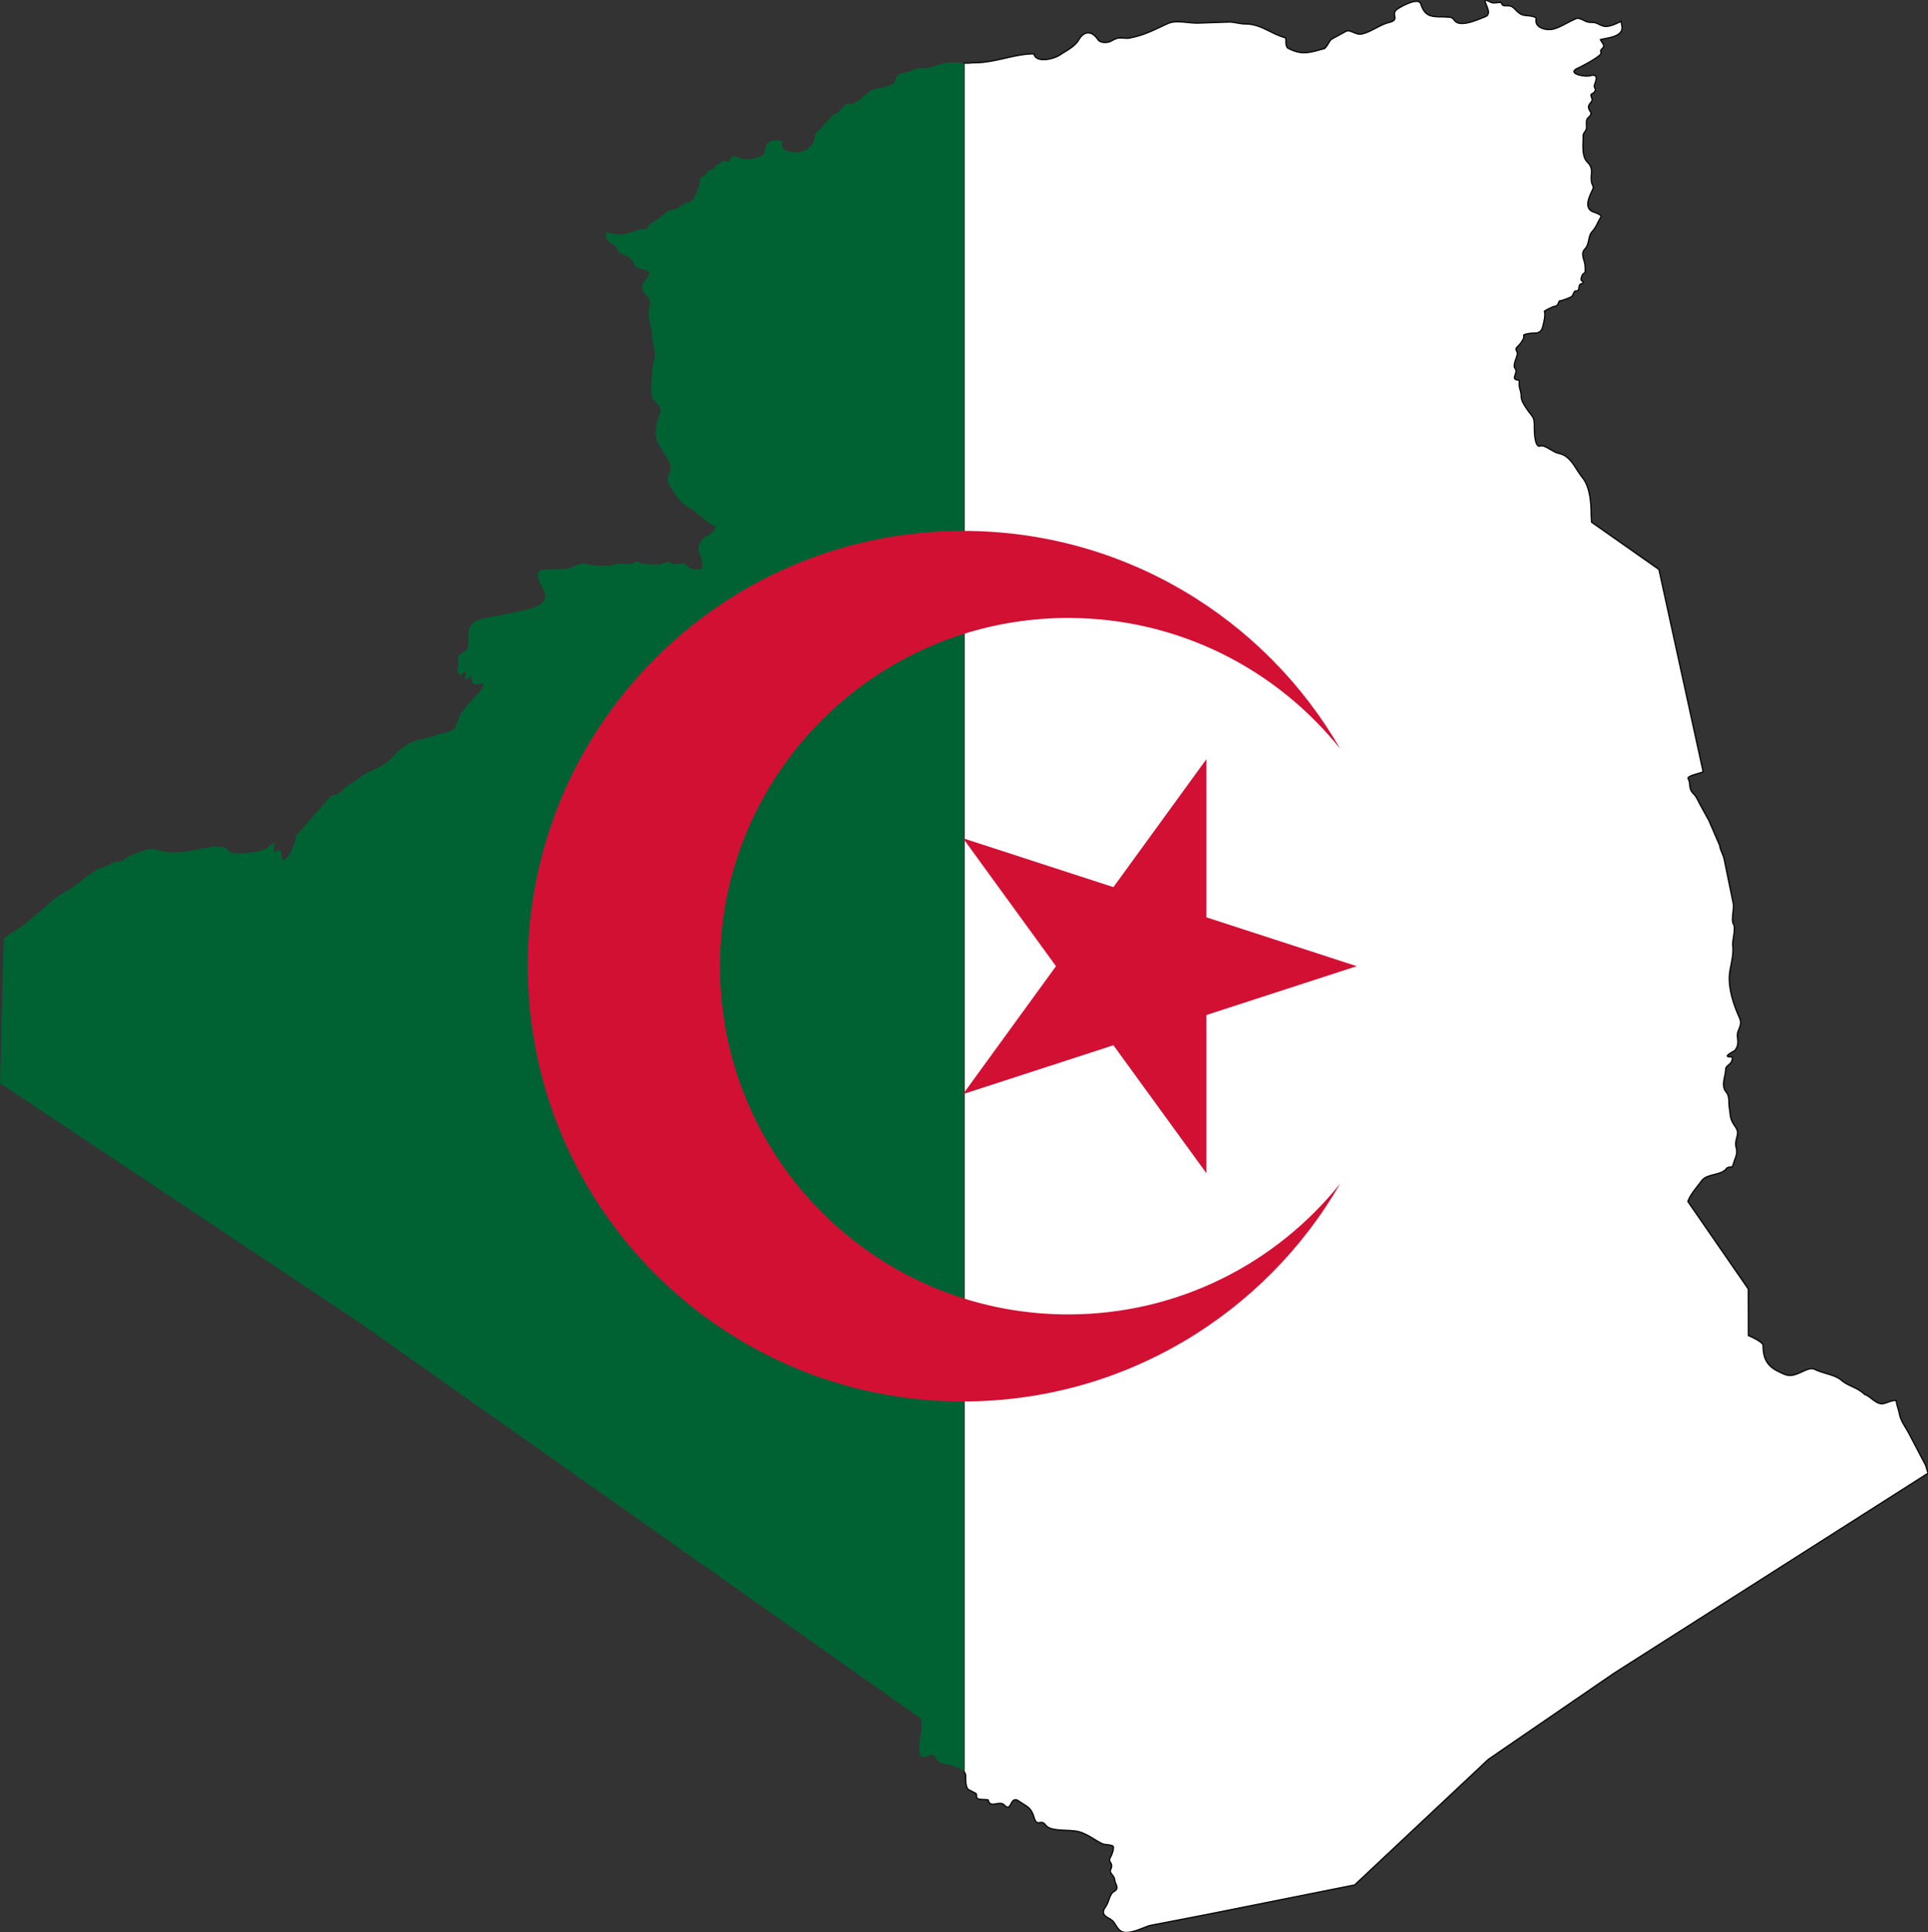<svg xmlns="http://www.w3.org/2000/svg" viewBox="0 0 1596.5 1600.001"><rect x="0" y="0" width="1596.5" height="1600.001" fill="#333333" stroke="none"/><path fill="#FFF" stroke="#000" stroke-miterlimit="10" d="M1580.83 1187.192c-2.806-5.392-6.842-10.342-7.977-16.332-.599-3.184-2.554-8.324-2.554-10.972l-.094-.126c-3.185-.789-8.04 2.238-11.319 2.553-5.486.536-9.837-6.116-15.008-7.787-5.738-5.739-13.557-6.78-18.949-11.603-5.045-4.509-15.355-5.675-21.944-8.986-3.973-1.986-8.481 1.04-12.675 2.775-8.355 3.53-10.341 2.554-18.413-1.482-9.111-4.54-11.949-11.288-11.949-21.22 0-2.584-9.206-6.999-12.139-8.102l-.094-38.623-50.068-72.454c2.27-6.274 7.661-12.012 11.508-17.278 4.382-5.959 16.174-4.161 20.462-10.026.915-1.26 2.932-1.26 4.351-1.26l.095-.222c.82-.189 1.135-1.923 1.292-2.459 1.956-6.4 3.752-8.008 2.144-14.093-1.387-5.203 2.838-9.963.726-14.283-1.324-2.711-3.09-4.477-4.351-7.567-1.325-3.279-1.198-6.463-1.829-9.931-.82-4.54.473-9.87-2.775-13.652-4.445-5.203-.315-13.054-.315-18.76 0-3.059 4.824-3.847 5.455-8.23.473-3.341-1.545-1.103-3.847-2.332-1.671-.915 5.013-4.225 5.864-4.824 5.171-6.117.662-10.878 2.964-16.427 3.185-7.535 2.27-7.567-.63-14.503-4.162-9.9-8.103-23.269-6.4-34.335 1.103-7.031 3.467-15.071 2.364-22.291 0-4.635 2.711-14.125.63-17.278-2.017-3.059.726-12.738-.094-16.868l-7.567-36.92c-.725-3.564-3.437-7.851-3.626-11.067l-8.954-20.715-7.567-13.747c-1.703-3.12-2.712-6.053-5.329-8.638-4.35-4.383-1.986-8.135-4.35-12.391a.84.84 0 01-.095-.379c0-2.207 10.782-4.288 12.548-5.265l-36.637-167.576-55.806-39.16-.315-5.864c0-10.247-1.009-23.3-7.252-31.056-6.432-8.008-9.553-18.066-19.705-20.052-4.446-.852-11.635-7.41-15.103-6.085-4.95 1.891-5.013-13.085-5.013-16.427 0-7.22-.883-7.03-5.013-12.58-2.396-3.437-5.864-8.04-5.864-12.265 0-4.477-1.829-6.085-1.577-10.341.252-4.856-.914-1.766-3.531-3.847-1.829-1.45 2.49-6.085 0-8.86-2.113-2.364 1.576-8.765 1.923-11.823.284-2.49-2.428-3.626-.095-5.896 2.334-2.27 3.09-3.31 4.667-5.959 2.428-4.099-2.176-3.783 4.792-5.107 4.919-.946 8.45.82 10.972-3.626.978-2.396 3.405-12.391 2.018-14.724-.22-.442 7.63-4.162 8.198-4.162 3.783 0 3.247-4.603 4.792-4.603 1.482 0 8.702-2.712 9.806-3.72.788-.726 1.954-4.383 2.774-4.383 3.941 0 2.428-2.144 3.532-4.792.567-1.45 2.427-1.04 2.868-1.924.6-1.198-1.418-1.67-1.513-2.46-.189-1.796 1.01-5.359 2.995-5.769.631-.126.379-6.526 0-7.977-1.009-4.004-3.184-8.544.095-11.855 4.13-4.13 2.301-10.877 6.4-14.818 3.532-4.32 4.225-7.473 6.81-11.634 1.356-2.144-5.422-3.752-7.22-4.698-6.967-3.563-1.86-13.18.505-18.224 1.167-2.46-.63-3.815-.946-5.864-1.135-7.567 2.239-11.035-3.5-16.774-4.855-4.824-3.436-14.944-3.436-21.755 0-2.49 1.954-3.279 2.68-5.864.441-2.365-.725-6.937 1.072-8.734 1.324-1.355 3.783-3.216 2.238-5.36-4.635-6.368 2.649-7.283 1.261-10.877-2.144-5.58.694-2.522 2.68-6.495.725-1.513-1.23-2.806-.662-4.603.946-2.806 4.256-10.026-3.594-7.788-4.257 1.23-20.053-1.86-9.932-6.4 3.437-1.514 20.084-10.342 19.075-12.58-1.292-2.901 1.45-2.964 2.144-5.423.379-1.482-2.301-4.383-2.68-5.55 6.18-1.544 18.603-2.27 17.909-10.562l-.851-4.508c-4.761 2.333-9.9 4.729-13.873 4.067-3.626-.568-5.707-3.185-9.774-3.185-6.936 0-5.928-2.301-12.486-3.53-6.558 2.459-13.683 7.503-20.115 9.08-5.329 1.292-15.513-.82-14.062-8.45.441-2.333-7.094-2.649-9.049-2.87-6.715-.725-8.071-6.873-12.454-7.787-3.689-.757-6.085 1.072-7.346-2.775-2.144-.536-4.792.473-7.157.095-1.86-.284-4.887-2.333-6.18-2.333l-.094.095c0 3.91 6.463 11.381-.095 13.872-5.707 2.176-20.62 9.175-25.16 2.996-2.585-3.532-3.972-2.397-8.071-2.996-11.76 0-16.27-.157-19.927-10.751-2.08-6.085-17.624 2.964-19.8 4.666-5.234 4.13 2.995 8.45-6.306 10.688-7.661 1.83-15.733 8.324-22.89 9.585-5.139.946-9.49-4.099-12.895-2.238l-11.918 6.526c-1.576.851-4.225 7.22-5.865 7.441v.347c-11.57 2.9-18.318 6.274-30.772-.662-1.923-3.31-.725-5.108-1.482-8.198l-.126-.126c-11.413-2.806-20.084-11.413-33.105-11.413-4.982 0-9.585-1.734-13.841-1.577l-24.94.852c-8.386.283-18.35-2.743-25.223.315-12.075 5.36-19.232 9.774-33.01 12.265-7.126 0-7.662-1.42-13.968 2.238-2.995 1.734-9.112 2.018-11.287-1.293-4.478-6.747-10.91-7.724-15.544.127-3.594 6.022-9.963 8.86-15.67 12.674-5.202 3.5-19.737 7.126-21.723-.851-16.522 0-32.885 7.82-50.92 7.378-2.253.333-4.568.334-6.904.219v1414.698c.87 1.031 1.388 2.228 1.388 3.634 0 2.995-.221 10.31 2.963 11.634 1.671.662 3.531 1.892 5.234 2.649 1.545.693-.126 3.689 2.112 4.698 2.68.693 5.581.378 8.23.756.031.19 0 .158.189.221 1.481 7.346 9.364-.158 13.336 4.162 6.275 6.81 4.32-8.67 12.013-3.31 6.558 4.54 10.058 5.044 12.485 13.21 2.68 9.206 5.518 1.103 9.585 6.527 4.824 6.431 20.715 2.932 29.48 6.18 7.314 2.71 11.413 6.494 17.782 9.49 1.923.882 8.954.504 8.954 2.774 0 2.932-1.324 6.463-2.774 8.954-1.955 3.374 3.216 4.036.536 9.396-1.703 3.405 3.405 4.571 3.405 9.71 1.198 3.563 3.562 6.243-.726 8.64-3.153 1.733-4.161 7.661-5.864 10.877-1.324 2.49-4.257 5.391-2.144 8.324 1.734 2.396 5.707 3.341 7.662 5.864 2.837 3.594 4.193 8.513 9.931 8.733h.63c6.37 0 13.37-3.689 19.265-5.643l47.892-9.27 121.891-24.34 110.793-104.046 104.235-71.476 259.767-165.4-2.018-6.622-13.652-26.011z"/><path fill="#006233" d="M782.8 52.054c-4.634.883-14.724 5.329-17.877 4.477-4.32-1.134-7.503 1.073-11.318 2.46-5.045 1.892-10.815 1.072-12.013 7.03-1.103 5.424-11.792 6.653-16.931 7.6-7.41 1.323-13.368 13.651-23.11 12.453-2.712-.315-5.77 7.693-11.73 8.86-1.418 2.869-6.21 6.022-8.292 9.3-2.207 3.406-6.305 4.856-6.841 9.05-1.01 8.45-9.08 13.904-17.783 12.706-8.008-1.104-9.584-2.333-9.584-9.396-.095-.031-.379-.189-.41-.315-9.08 0-12.391-.19-13.652 9.585-.63 5.107-16.71 7.63-20.873 5.013-8.67-5.455-6.684 5.454-11.382 2.68-3.09-1.829-4.288 2.806-7.882 3.216-2.396 2.396-2.68 4.288-6.274 4.571-1.892.158-1.608 4.667-5.99 5.014-1.45.126-1.041 3.562-1.388 4.792-1.356 5.013-4.288 15.985-9.994 16.647-4.982.568-7.252 5.58-13.621 6.18-4.414.441-5.202 3.247-8.324 5.36-3.436 2.333-4.603 3.468-8.102 5.328-5.077 2.68.378 4.73-7.441 5.108-5.676.284-10.531 4.099-16.616 4.256-.41.158-.977.221-1.703.221-2.995 0-8.26-1.167-12.422-2.05l1.135 5.581c2.806 4.73 7.346 3.437 8.828 8.64.977 3.436 6.495 4.413 9.175 6.4 2.302 1.702 4.414 4.918 5.738 7.472 1.703 3.216 13.905 2.238 11.193 7.125-5.423 9.774-9.459 9.27-.126 19.422 2.144 2.333 0 9.459 0 12.706 0 4.824 1.64 11.35 2.9 16.112-1.197 6.968 3.942 13.872 1.577 22.07-1.576 5.518-4.256 29.133-.851 32.98 3.405 3.783 8.355 6.967 5.328 12.894-2.08 4.1-4.13 14.41-2.774 18.886 2.112 8.954 10.152 15.544 11.729 23.678 1.135 5.802-4.194 8.482-1.293 14.283 3.058 6.085 9.08 16.111 15.89 19.327 7.315 3.437 15.544 14 22.796 15.765.031.189.19.41.315.441 0 3.878-4.382 3.941-4.792 6.81-3.121.442-6.81 3.5-8.324 6.212-4.099 7.976 3.563 13.81 1.608 21.755-2.68.662-4.981 1.198-8.103.315-5.328-1.482-4.35-6.463-11.823-4.162-4.162 1.293-5.455-1.829-8.828-1.482-2.68.253-4.477 1.924-7.567 1.924-3.216 0-12.17.094-14.913-1.199-2.523-1.166-3.153-1.891-5.329.127-1.923 1.797-11.161.063-13.935.41-5.203 2.806-19.36 2.143-24.625.315-5.517-1.892-12.958 4.067-18.507 4.162l-15.45.346c-14.597.284-2.585 12.896-.85 20.778 1.702 7.945-10.689 11.697-16.206 12.8l-35.124 7.063c-21.629 4.32-5.076 23.426-16.615 28.03-5.266 3.72-4.194 3.657-3.847 9.71.126 2.113-1.23 3.847-.757 6.212.19.914 2.68 4.35 3.09 2.648 1.703-.347 1.293-2.617 3.752-2.018.41 2.112-1.324 4.793.41 6.085 6.243-4.666 3.09-6.022 5.013 1.482 1.04 4.099 6.621 1.387 9.143 1.387l.127.095c1.008 4.13-8.198 12.013-10.657 15.07-3.72 4.604-7.378 7.914-9.9 13.653-1.01 2.301-2.176 7.283-3.72 8.828-3.469 3.468-11.194 3.594-15.135 5.36-6.841 2.995-13.81 2.995-21.187 6.274-4.13 2.207-11.13 7.157-13.841 10.878-7.157 9.742-19.58 10.877-28.03 18.16-4.067 3.469-9.458 5.203-13.21 9.27-1.23 1.324-4.099 3.91-5.738 4.572-2.334.945-3.658-.347-5.644 1.923l-28.124 32.317c.19 3.437-4.855 16.269-7.661 18.35-5.707 4.225-3.69-1.198-4.572-4.698-1.01-3.815-2.712-.315-5.77-.315-1.608-6.464 2.712-11.414-5.328-3.815-4.257 4.036-23.805 5.927-29.385 4.572-2.87-.694-3.942-3.406-6.716-4.477-1.104-.442-9.648-.883-10.436-.536-3.91 1.639-6.905.693-11.824 2.238-12.138 2.365-22.164 4.099-34.618-.095-5.329-1.828-17.058 3.563-22.26 5.739-2.617 1.103-4.887 4.13-7.44 4.288-7.41.41-7.63 3.153-13.747 4.698-4.981 1.23-14.377 7.882-18.413 11.603-6.905 6.369-16.805 9.9-23.331 15.89l-23.332 19.864L3.09 776.81l-3.09 120 297.98 198.537 464.39 327.554c2.649 10.121-2.49 19.012-.977 28.187.662 4.004 3.405 4.667 6.81 2.775 6.747-3.69 6.4 4.414 10.562 5.77 4.138 1.344 15.521 2.543 19.485 7.243V52.18c-5.182-.255-10.473-1.08-15.45-.125z"/><g fill="#D21034"><path d="M884.507 1088.33c-30.34 0-59.581-4.7-87.049-13.388C680.767 1038.03 596.178 928.9 596.178 800s84.589-238.03 201.28-274.942c27.468-8.688 56.708-13.387 87.049-13.387 91.198 0 172.493 42.353 225.328 108.45-62.271-107.906-178.84-180.533-312.377-180.533-199.05 0-360.412 161.362-360.412 360.412s161.362 360.412 360.412 360.412c133.537 0 250.106-72.627 312.376-180.532-52.834 66.096-134.129 108.45-225.327 108.45z"/><path d="M998.934 759.541V628.614l-76.957 105.923-124.519-40.46L874.415 800l-76.957 105.923 124.52-40.46 76.956 105.923V840.46L1123.454 800z"/></g></svg>